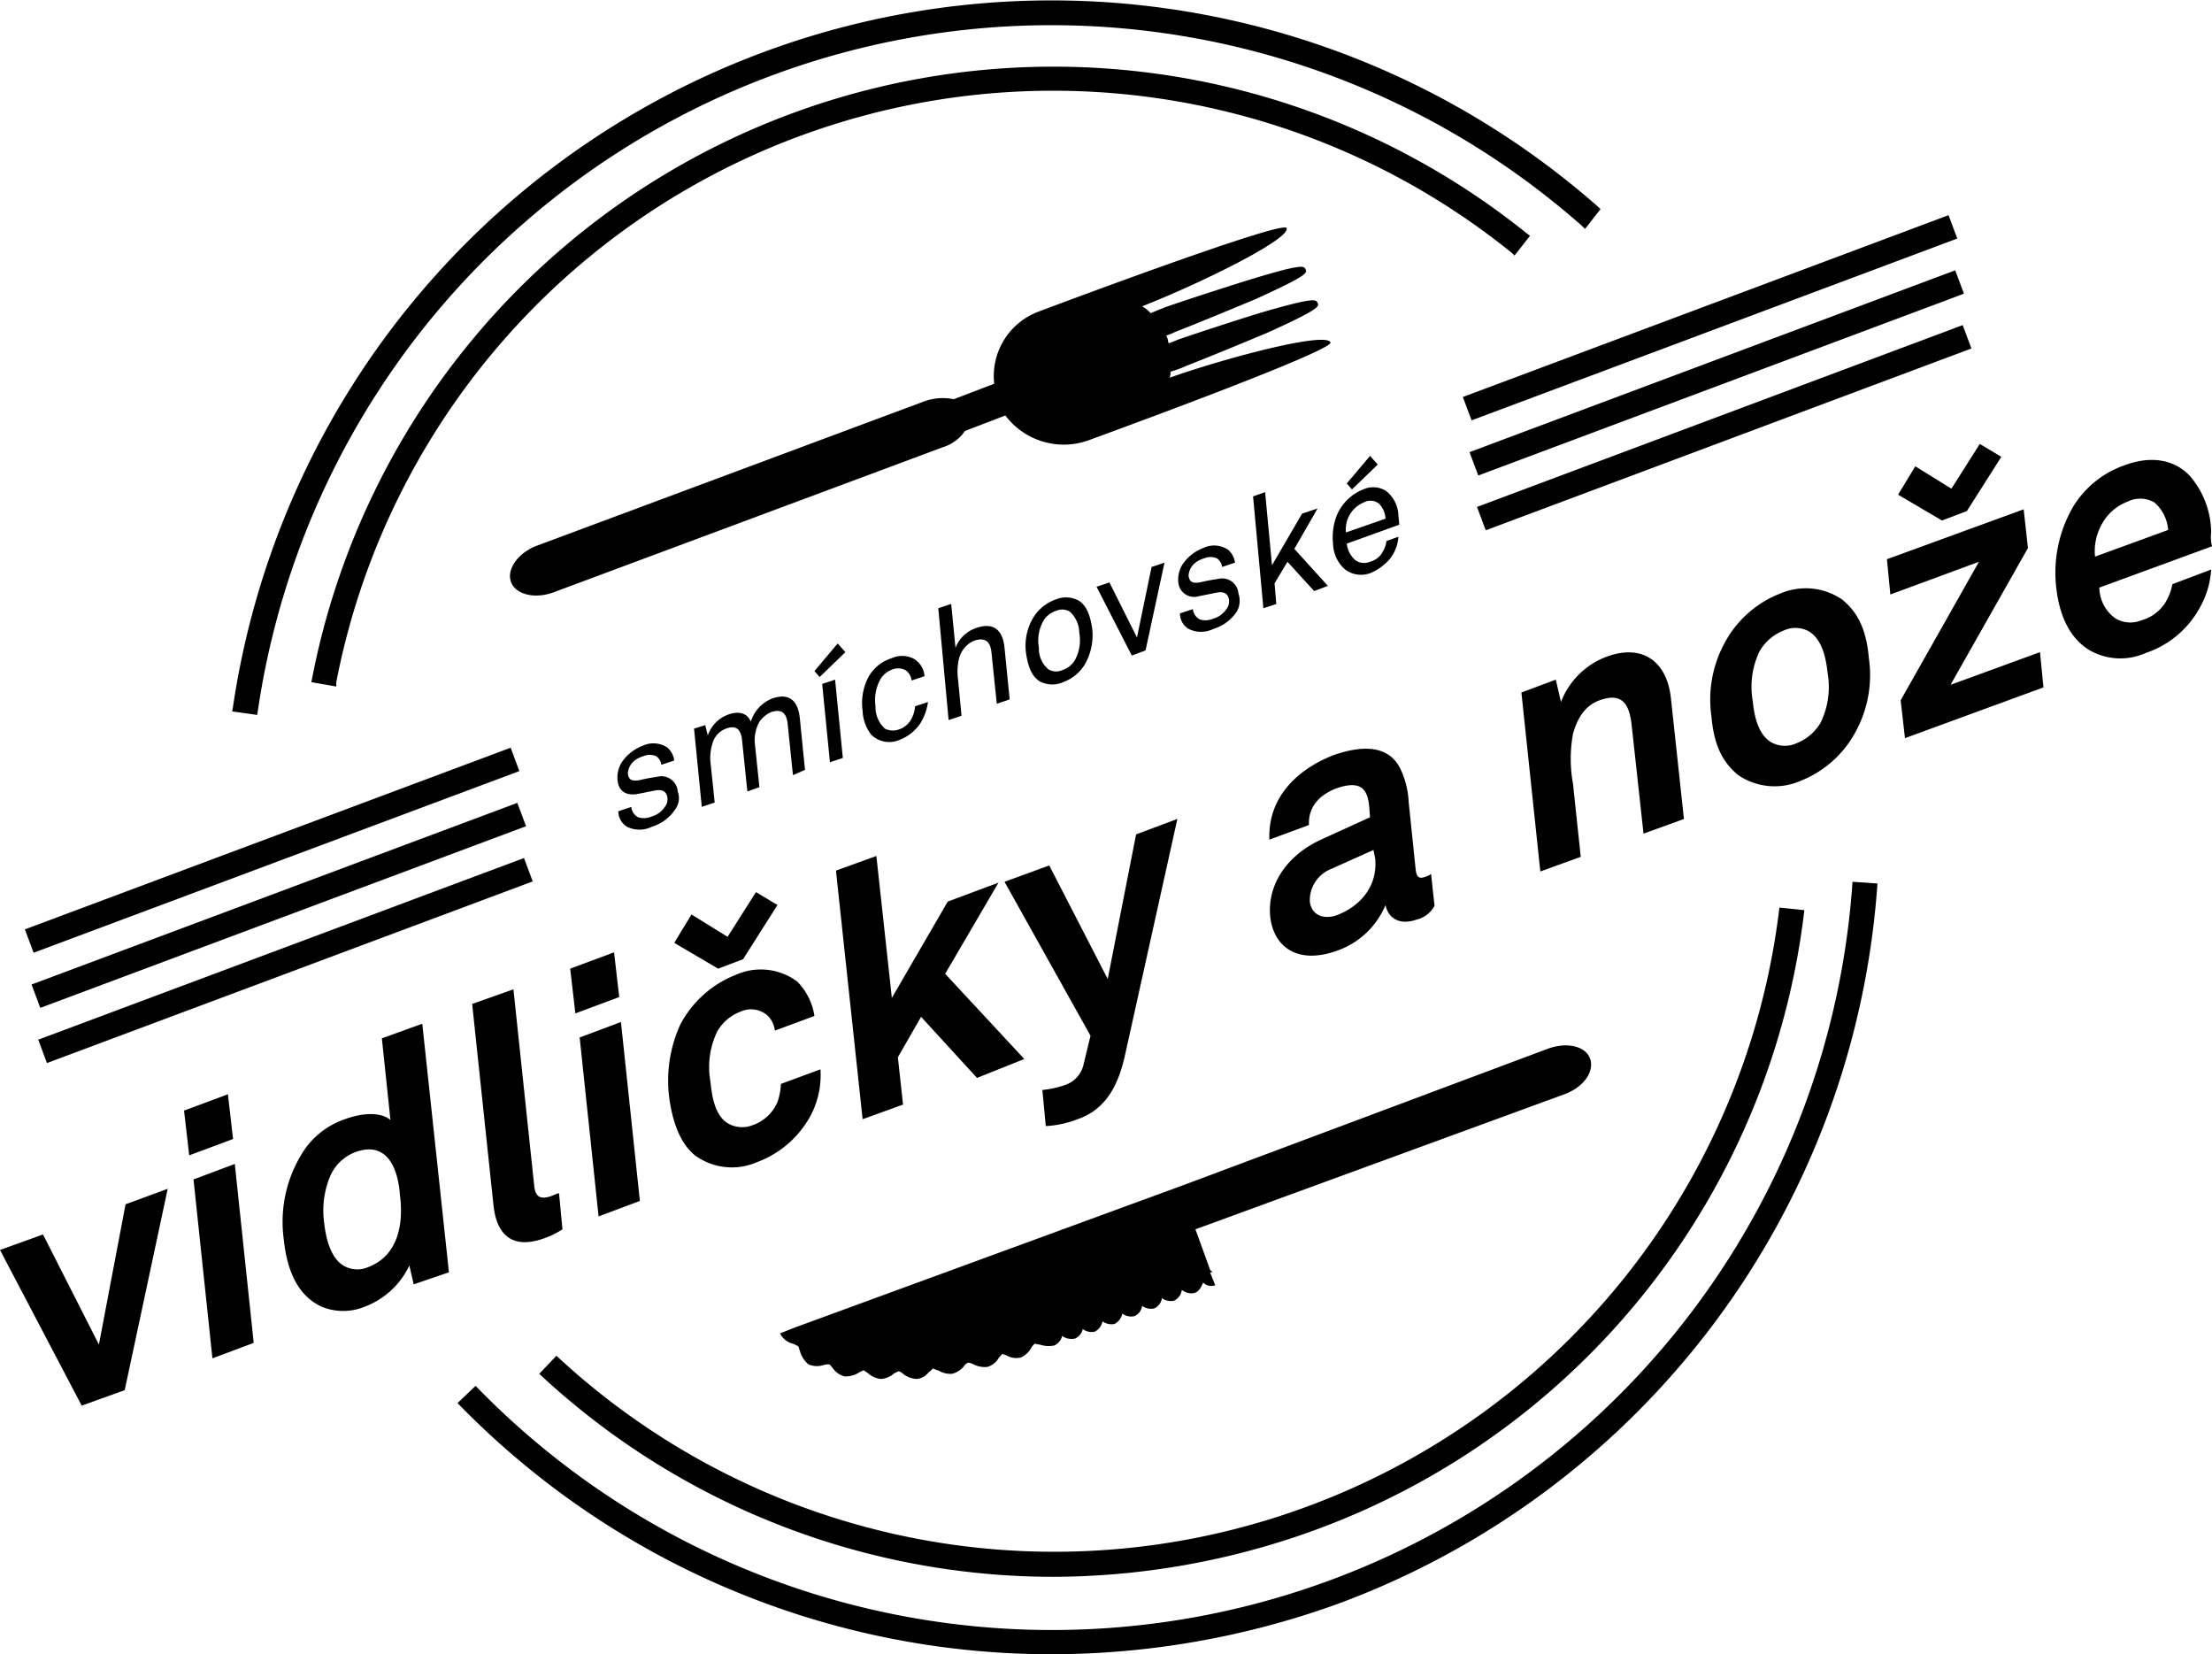 <svg xmlns="http://www.w3.org/2000/svg" viewBox="0 0 257.2 192.31"><title>Datový zdroj 1</title><g id="Vrstva_2" data-name="Vrstva 2"><g id="Vrstva_1-2" data-name="Vrstva 1"><path d="M14.5,161.61l-5,1.8L0,145.31l5-1.8,6.5,12.8L14.6,140l4.9-1.8Z"/><path d="M22,134.31l-.6-5.2,5.1-1.9.6,5.2Zm2.7,23.6-2.2-20.8,4.8-1.8,2.2,20.8Z"/><path d="M48.1,149.31l-.5-2.2a9.37,9.37,0,0,1-5.2,4.8,6.59,6.59,0,0,1-5,0c-2.6-1.2-4-3.9-4.4-7.8a15.08,15.08,0,0,1,2.5-10.6,9.47,9.47,0,0,1,4.6-3.4c2.5-.9,4.4-.7,5.3.1l-1-9.5,4.7-1.7,3.1,28.9Zm-6.7-15.4a5.19,5.19,0,0,0-3,2.8,10.39,10.39,0,0,0-.7,5.5c.2,1.8.7,3.6,1.8,4.6a3.13,3.13,0,0,0,3.3.5c3.7-1.4,4.1-5.4,3.7-8.4C46.3,136,45.1,132.61,41.4,133.91Z"/><path d="M63.4,143.91c-3.2,1.2-5.5.3-6-3.6l-2.5-23.6,4.8-1.7,2.4,22.7c.1,1.2.5,1.9,2.1,1.3a4.12,4.12,0,0,1,.8-.3l.4,4.2A9.34,9.34,0,0,1,63.4,143.91Z"/><path d="M66.9,117.81l-.6-5.2,5.1-1.9.6,5.2Zm2.7,23.6-2.2-20.8,4.8-1.8,2.2,20.8Z"/><path d="M94.4,129.41a11.68,11.68,0,0,1-6.4,5.7,7.28,7.28,0,0,1-7.2-.8c-1.7-1.4-2.6-3.8-3-6.8a15.73,15.73,0,0,1,1.3-8.4,12.45,12.45,0,0,1,6.5-5.8,7.09,7.09,0,0,1,7.1.8,7.26,7.26,0,0,1,2,4l-4.6,1.7a3,3,0,0,0-.8-1.7,2.91,2.91,0,0,0-3.2-.5,5.22,5.22,0,0,0-2.7,2.3,9.52,9.52,0,0,0-.8,5.8c.2,2,.6,3.9,1.9,4.8a3.31,3.31,0,0,0,3,.3,4.86,4.86,0,0,0,2.9-2.7,7.12,7.12,0,0,0,.4-2.1l4.6-1.7A10.14,10.14,0,0,1,94.4,129.41Zm-16-19.8,2-3.3,4.2,2.6,3.3-5.2,2.5,1.5-4,6.3-2.9,1.1Z"/><path d="M113.6,125.31l-6.5-7.1-2.7,4.7.6,5.5-4.7,1.7-3.1-28.9,4.7-1.7,1.8,16.5,6.5-11.2,5.9-2.2-6.2,10.6,9.2,9.9Z"/><path d="M130.8,122.71c-.7,3.1-2,6.2-5.5,7.4a11.78,11.78,0,0,1-3.7.8l-.4-4.2a10.71,10.71,0,0,0,2.7-.6,3.25,3.25,0,0,0,2.1-2.4l.8-3.3-10-17.9,5.2-1.9,6.8,13.2L132.1,97l4.8-1.8Z"/><path d="M164.7,106.91c-2,.7-3.3-.2-3.6-1.7a9.48,9.48,0,0,1-5.6,5.3c-4.7,1.7-7.4-.5-7.8-3.9-.4-4,2.2-7.3,5.9-9l5.7-2.6-.1-1.3c-.2-2-1-3-3.7-2.1-2.2.8-3.4,2.3-3.3,4.3l-4.6,1.7c-.2-4.8,3.1-8.1,7.4-9.8,3.4-1.2,6.4-1.2,7.8,1.5a10.25,10.25,0,0,1,1,4l.8,7.7c.1,1,.4,1.2,1.2.9a3,3,0,0,0,.6-.3l.4,3.7A3.25,3.25,0,0,1,164.7,106.91Zm-5-8.1-4.9,2.2a3.92,3.92,0,0,0-2.5,3.8c.2,1.6,1.6,2.1,3.1,1.6,2.9-1.1,4.8-3.5,4.5-6.6Z"/><path d="M191.1,96.91l-1.4-12.8c-.3-2.4-1.2-3.6-3.7-2.7-1.7.6-2.6,2.1-3.1,3.9a16.15,16.15,0,0,0,0,5.8l.9,8.5-4.7,1.7-2.2-20.8,4-1.5.6,2.6a9.1,9.1,0,0,1,5.4-5.3c4.2-1.5,7,.7,7.4,5l1.5,13.9Z"/><path d="M215.8,85a12.45,12.45,0,0,1-6.5,5.8,7.51,7.51,0,0,1-7.2-.7c-1.7-1.4-2.8-3.3-3.1-6.8a13.74,13.74,0,0,1,1.5-8.5A12.45,12.45,0,0,1,207,69a7.51,7.51,0,0,1,7.2.7c1.7,1.4,2.8,3.3,3.1,6.8A13.74,13.74,0,0,1,215.8,85Zm-5.3-11.5a3.25,3.25,0,0,0-3.1-.2,5.63,5.63,0,0,0-2.8,2.4,9.52,9.52,0,0,0-.8,5.8c.2,2,.7,3.8,2,4.7a3.25,3.25,0,0,0,3.1.2,5.63,5.63,0,0,0,2.8-2.4,9.52,9.52,0,0,0,.8-5.8C212.3,76.31,211.8,74.41,210.5,73.51Z"/><path d="M221.5,85.81l-.5-4.4,9.1-16.1-10.3,3.8-.4-4.1,15.9-5.8.5,4.5-9,15.9,10.4-3.8.4,4.1Zm-.8-28.3,2-3.3,4.2,2.6,3.3-5.2,2.5,1.5-4,6.3-2.9,1.1Z"/><path d="M257.2,63.51l-13.1,4.8a4.46,4.46,0,0,0,1.9,3.6,3.41,3.41,0,0,0,3,.2,4.78,4.78,0,0,0,2.8-2.1,6.56,6.56,0,0,0,.8-2.1l4.5-1.7a10.16,10.16,0,0,1-1.3,4.4,11.22,11.22,0,0,1-6.3,5.3,7.22,7.22,0,0,1-6.5-.3c-2.2-1.3-3.5-3.8-3.9-7.2A15.27,15.27,0,0,1,241,59a11.35,11.35,0,0,1,6-4.9c2.9-1.1,5.7-.8,7.6,1.2a10.16,10.16,0,0,1,2.5,6.6A4.57,4.57,0,0,0,257.2,63.51Zm-6.7-5.1a3.29,3.29,0,0,0-3.1-.1,5.71,5.71,0,0,0-3.1,2.8,6.32,6.32,0,0,0-.7,3.6l8.5-3.1A4.67,4.67,0,0,0,250.5,58.41Z"/><rect x="168.68" y="35.47" width="60.3" height="2.9" transform="translate(-0.32 72.06) rotate(-20.52)"/><rect x="169.46" y="41.88" width="60.3" height="2.9" transform="translate(-2.52 72.74) rotate(-20.52)"/><rect x="170.33" y="48.25" width="60.3" height="2.9" transform="translate(-4.7 73.45) rotate(-20.52)"/><rect x="1.49" y="97.39" width="60.3" height="2.9" transform="translate(-32.61 17.34) rotate(-20.5)"/><rect x="2.27" y="103.8" width="60.3" height="2.9" transform="translate(-34.81 18.02) rotate(-20.5)"/><rect x="3.04" y="110.21" width="60.3" height="2.9" transform="translate(-37 18.7) rotate(-20.5)"/><path d="M122.4,183.31a87.66,87.66,0,0,1-59.7-23.6l2-2.1a84.91,84.91,0,0,0,142.2-52.1l2.9.3a87.58,87.58,0,0,1-57,72.1A89.44,89.44,0,0,1,122.4,183.31Z"/><path d="M39.1,79.81l-2.9-.5.1-.5a87.81,87.81,0,0,1,141.2-51.7l.4.3-1.8,2.3-.3-.3A84.89,84.89,0,0,0,39.1,79.31Z"/><path d="M122.3,192.31a96.19,96.19,0,0,1-69.1-29.2l2.1-2a93.3,93.3,0,0,0,160.1-58.6l2.9.2a96.28,96.28,0,0,1-62.9,83.8A98.26,98.26,0,0,1,122.3,192.31Z"/><path d="M29.9,83.11l-2.9-.4.1-.6a96.2,96.2,0,0,1,158.8-58l.2.2-1.8,2.3-.3-.3A93.25,93.25,0,0,0,30,82.51Z"/><path d="M126.5,51.21s28.6-10.4,28.2-11.4c-.5-1.3-12.2,1.8-18.7,4.1a1.7,1.7,0,0,0,.1-.7,14,14,0,0,0,1.9-.7c2.3-.9,6.2-2.5,9.3-3.8,6.2-2.8,6.1-3.1,5.9-3.5s-.3-.7-6.8,1.2c-3.2,1-7.2,2.3-9.5,3.1-.2.1-.5.2-1,.4-.1-.2-.1-.5-.2-.7a.35.35,0,0,0-.1-.2,6.39,6.39,0,0,0,1-.4c2.3-.9,6.2-2.5,9.3-3.8,6.2-2.8,6.1-3.1,5.9-3.5s-.3-.7-6.8,1.3c-3.2,1-7.2,2.3-9.5,3.1-.2.1-.8.3-1.7.7a3.92,3.92,0,0,0-1-.8c6.4-2.5,17.3-7.8,16.8-9.1-.4-1-28.8,9.7-28.8,9.7a8,8,0,0,0-5.2,8.4l-4.7,1.8a6.35,6.35,0,0,0-3.3.2L62.5,63.41c-2.2.8-3.6,2.7-3.1,4.2s2.8,2.1,5.1,1.2L109.6,52a4.81,4.81,0,0,0,2.6-1.9l4.7-1.8A8.49,8.49,0,0,0,126.5,51.21Z"/><path d="M137.5,137.81l-45.3,16.6h0l-1.5.6a2.24,2.24,0,0,0,1.5,1.2,3.33,3.33,0,0,1,.6.3c.1.1.1.3.2.5a3.09,3.09,0,0,0,1,1.6,2.52,2.52,0,0,0,1.7.1,2,2,0,0,1,.7-.1c.1,0,.3.3.4.4a2.43,2.43,0,0,0,1.4,1,2.93,2.93,0,0,0,1.6-.4,3.29,3.29,0,0,1,.6-.3c.1,0,.3.2.5.3a2.63,2.63,0,0,0,1.5.7,2.53,2.53,0,0,0,1.5-.6,3.29,3.29,0,0,1,.6-.3,1.33,1.33,0,0,1,.5.3,2.83,2.83,0,0,0,1.6.6,2,2,0,0,0,1.4-.8c.2-.1.4-.4.5-.4s.4.2.6.2a2.73,2.73,0,0,0,1.6.4,2.63,2.63,0,0,0,1.4-.9.89.89,0,0,1,.5-.4,2.07,2.07,0,0,1,.6.2,2.88,2.88,0,0,0,1.6.3,2.21,2.21,0,0,0,1.3-1c.1-.2.4-.4.4-.5a2.07,2.07,0,0,1,.6.2,2.26,2.26,0,0,0,1.6.2,2.58,2.58,0,0,0,1.2-1.1,2.18,2.18,0,0,1,.4-.5c.1,0,.4.1.6.1a3.22,3.22,0,0,0,1.7.1,1.62,1.62,0,0,0,.9-1.1h0a1.88,1.88,0,0,0,1.5.3,1.62,1.62,0,0,0,.9-1.1h0a1.74,1.74,0,0,0,1.4.3,1.78,1.78,0,0,0,.9-1.2h0a1.74,1.74,0,0,0,1.4.3,1.78,1.78,0,0,0,.9-1.2h0a1.74,1.74,0,0,0,1.4.3,1.53,1.53,0,0,0,.9-1.2h0a1.74,1.74,0,0,0,1.4.3,1.53,1.53,0,0,0,.9-1.2h0a1.74,1.74,0,0,0,1.4.3,1.53,1.53,0,0,0,.9-1.2h.1a1.74,1.74,0,0,0,1.4.3c.6-.2.8-.8,1-1.2a1.33,1.33,0,0,0,1.4.3l-.6-1.5h.3l-.1-.1-.2-.2-1.7-4.7,42.9-15.7c2.2-.8,3.5-2.6,3-4.1s-2.7-2-4.9-1.2l-42.5,15.9Z"/><path d="M78.5,94.11a5,5,0,0,1-2.7,2,3.27,3.27,0,0,1-2.9,0,2.1,2.1,0,0,1-1-1.8l1.5-.5a1.55,1.55,0,0,0,.8,1.2,2.26,2.26,0,0,0,1.6-.1,2.7,2.7,0,0,0,1.5-1.1,1.43,1.43,0,0,0,.3-1.1c-.1-.7-.6-1-1.5-.8l-2,.4c-1.3.2-2.2-.3-2.3-1.7a3.32,3.32,0,0,1,.5-2,5.12,5.12,0,0,1,2.4-1.9,2.92,2.92,0,0,1,2.9.2,2.44,2.44,0,0,1,.8,1.5l-1.5.5a1.44,1.44,0,0,0-.6-1,1.93,1.93,0,0,0-1.5,0,3.09,3.09,0,0,0-1,.5,2.06,2.06,0,0,0-.8,1.5c.1.8.5.9,1.3.8a20,20,0,0,1,2.1-.4A1.9,1.9,0,0,1,78.8,92,2.21,2.21,0,0,1,78.5,94.11Z"/><path d="M92.2,90.11l-.6-5.8c-.1-1.3-.6-2-2-1.5a3.34,3.34,0,0,0-1.3,1.1,4.42,4.42,0,0,0-.5,2.8l.5,4.8-1.4.5-.6-5.8c-.1-1.3-.6-2-1.9-1.5A2.54,2.54,0,0,0,83,86a5.48,5.48,0,0,0-.4,2.5l.5,4.8-1.5.5-.9-9.1,1.3-.4.3,1.2a3.91,3.91,0,0,1,2.3-2.4c1.3-.5,2.3-.2,2.7.8a4.22,4.22,0,0,1,2.5-2.7c2-.7,3,.3,3.2,2.3l.6,6Z"/><path d="M95.3,78.71l-.6-.7,2.7-3.2.9,1Zm1.2,9.9-.9-9.1,1.5-.5.9,9.1Z"/><path d="M107,84.11a5.12,5.12,0,0,1-2.4,1.9,3,3,0,0,1-3.3-.6,4.85,4.85,0,0,1-1-2.8,6.49,6.49,0,0,1,.4-3.3,4.67,4.67,0,0,1,3-2.8,2.92,2.92,0,0,1,2.6.1,2.58,2.58,0,0,1,1.2,2l-1.5.5a1.76,1.76,0,0,0-.7-1.2,1.89,1.89,0,0,0-1.5-.1,2.67,2.67,0,0,0-1.4,1.1,5,5,0,0,0-.6,3.2,3.34,3.34,0,0,0,1.1,2.6,2.1,2.1,0,0,0,1.6.1,2.59,2.59,0,0,0,1.4-1.1,3.77,3.77,0,0,0,.5-1.6l1.5-.5A6.31,6.31,0,0,1,107,84.11Z"/><path d="M115.9,81.81l-.6-5.8c-.1-1.4-.7-2-2.1-1.5a3.08,3.08,0,0,0-1.7,2.1,6.55,6.55,0,0,0-.1,2.4l.4,4.2-1.5.5-1.2-13,1.5-.5.5,5.1a3.89,3.89,0,0,1,2.4-2.3c2-.7,3.1.2,3.3,2.3l.6,6Z"/><path d="M126.1,77.31a5,5,0,0,1-2.5,2,3.11,3.11,0,0,1-2.7-.1c-1-.6-1.4-1.9-1.6-3.3a6.34,6.34,0,0,1,.9-4.2,5,5,0,0,1,2.5-2,3.11,3.11,0,0,1,2.7.1c1,.6,1.4,1.9,1.6,3.3A6.84,6.84,0,0,1,126.1,77.31Zm-1.7-6.2a1.73,1.73,0,0,0-1.6-.1,2.63,2.63,0,0,0-1.5,1.2,4.68,4.68,0,0,0-.5,3.1,3.12,3.12,0,0,0,1.1,2.5,1.73,1.73,0,0,0,1.6.1,2.63,2.63,0,0,0,1.5-1.2,4.78,4.78,0,0,0,.5-3.1A3.44,3.44,0,0,0,124.4,71.11Z"/><path d="M133.2,75.61l-1.6.6-4.1-8,1.5-.5,3.2,6.4,1.7-8.2,1.5-.5Z"/><path d="M143.8,71.11a5,5,0,0,1-2.7,2,3.27,3.27,0,0,1-2.9,0,2.1,2.1,0,0,1-1-1.8l1.5-.5a1.55,1.55,0,0,0,.8,1.2,2.26,2.26,0,0,0,1.6-.1,2.7,2.7,0,0,0,1.5-1.1,1.43,1.43,0,0,0,.3-1.1c-.1-.7-.6-1-1.5-.8l-2,.4a1.85,1.85,0,0,1-2.4-1.7,3.32,3.32,0,0,1,.5-2,5.12,5.12,0,0,1,2.4-1.9,2.92,2.92,0,0,1,2.9.2,2.44,2.44,0,0,1,.8,1.5l-1.5.5a1.44,1.44,0,0,0-.6-1,1.93,1.93,0,0,0-1.5,0,3.09,3.09,0,0,0-1,.5,2.06,2.06,0,0,0-.8,1.5c.1.8.5.9,1.3.8a20,20,0,0,1,2.1-.4A1.9,1.9,0,0,1,144,69,2.52,2.52,0,0,1,143.8,71.11Z"/><path d="M152.8,68.71l-3.1-3.4-1.5,2.5.2,2.4-1.5.5-1.2-13,1.4-.5.8,8.5,3.5-6,1.8-.6-2.7,4.7,3.9,4.3Z"/><path d="M162.7,61l-6.1,2.2a2.87,2.87,0,0,0,1.1,2,1.76,1.76,0,0,0,1.6.1,2.29,2.29,0,0,0,1.5-1.2,2.78,2.78,0,0,0,.4-1.2l1.4-.5a4.61,4.61,0,0,1-1.1,2.7,6.23,6.23,0,0,1-2.1,1.5,3.07,3.07,0,0,1-3-.4,4.08,4.08,0,0,1-1.4-3,7.08,7.08,0,0,1,.4-3.2,5.55,5.55,0,0,1,3.1-3.1,2.79,2.79,0,0,1,2.7.2,3.81,3.81,0,0,1,1.4,2.8Zm-2.3-2.4a1.59,1.59,0,0,0-1.8-.2,3.39,3.39,0,0,0-2.1,3.5l4.6-1.6A2.68,2.68,0,0,0,160.4,58.61Zm-3.2-1.7-.6-.7,2.7-3.2.9,1Z"/></g></g></svg>